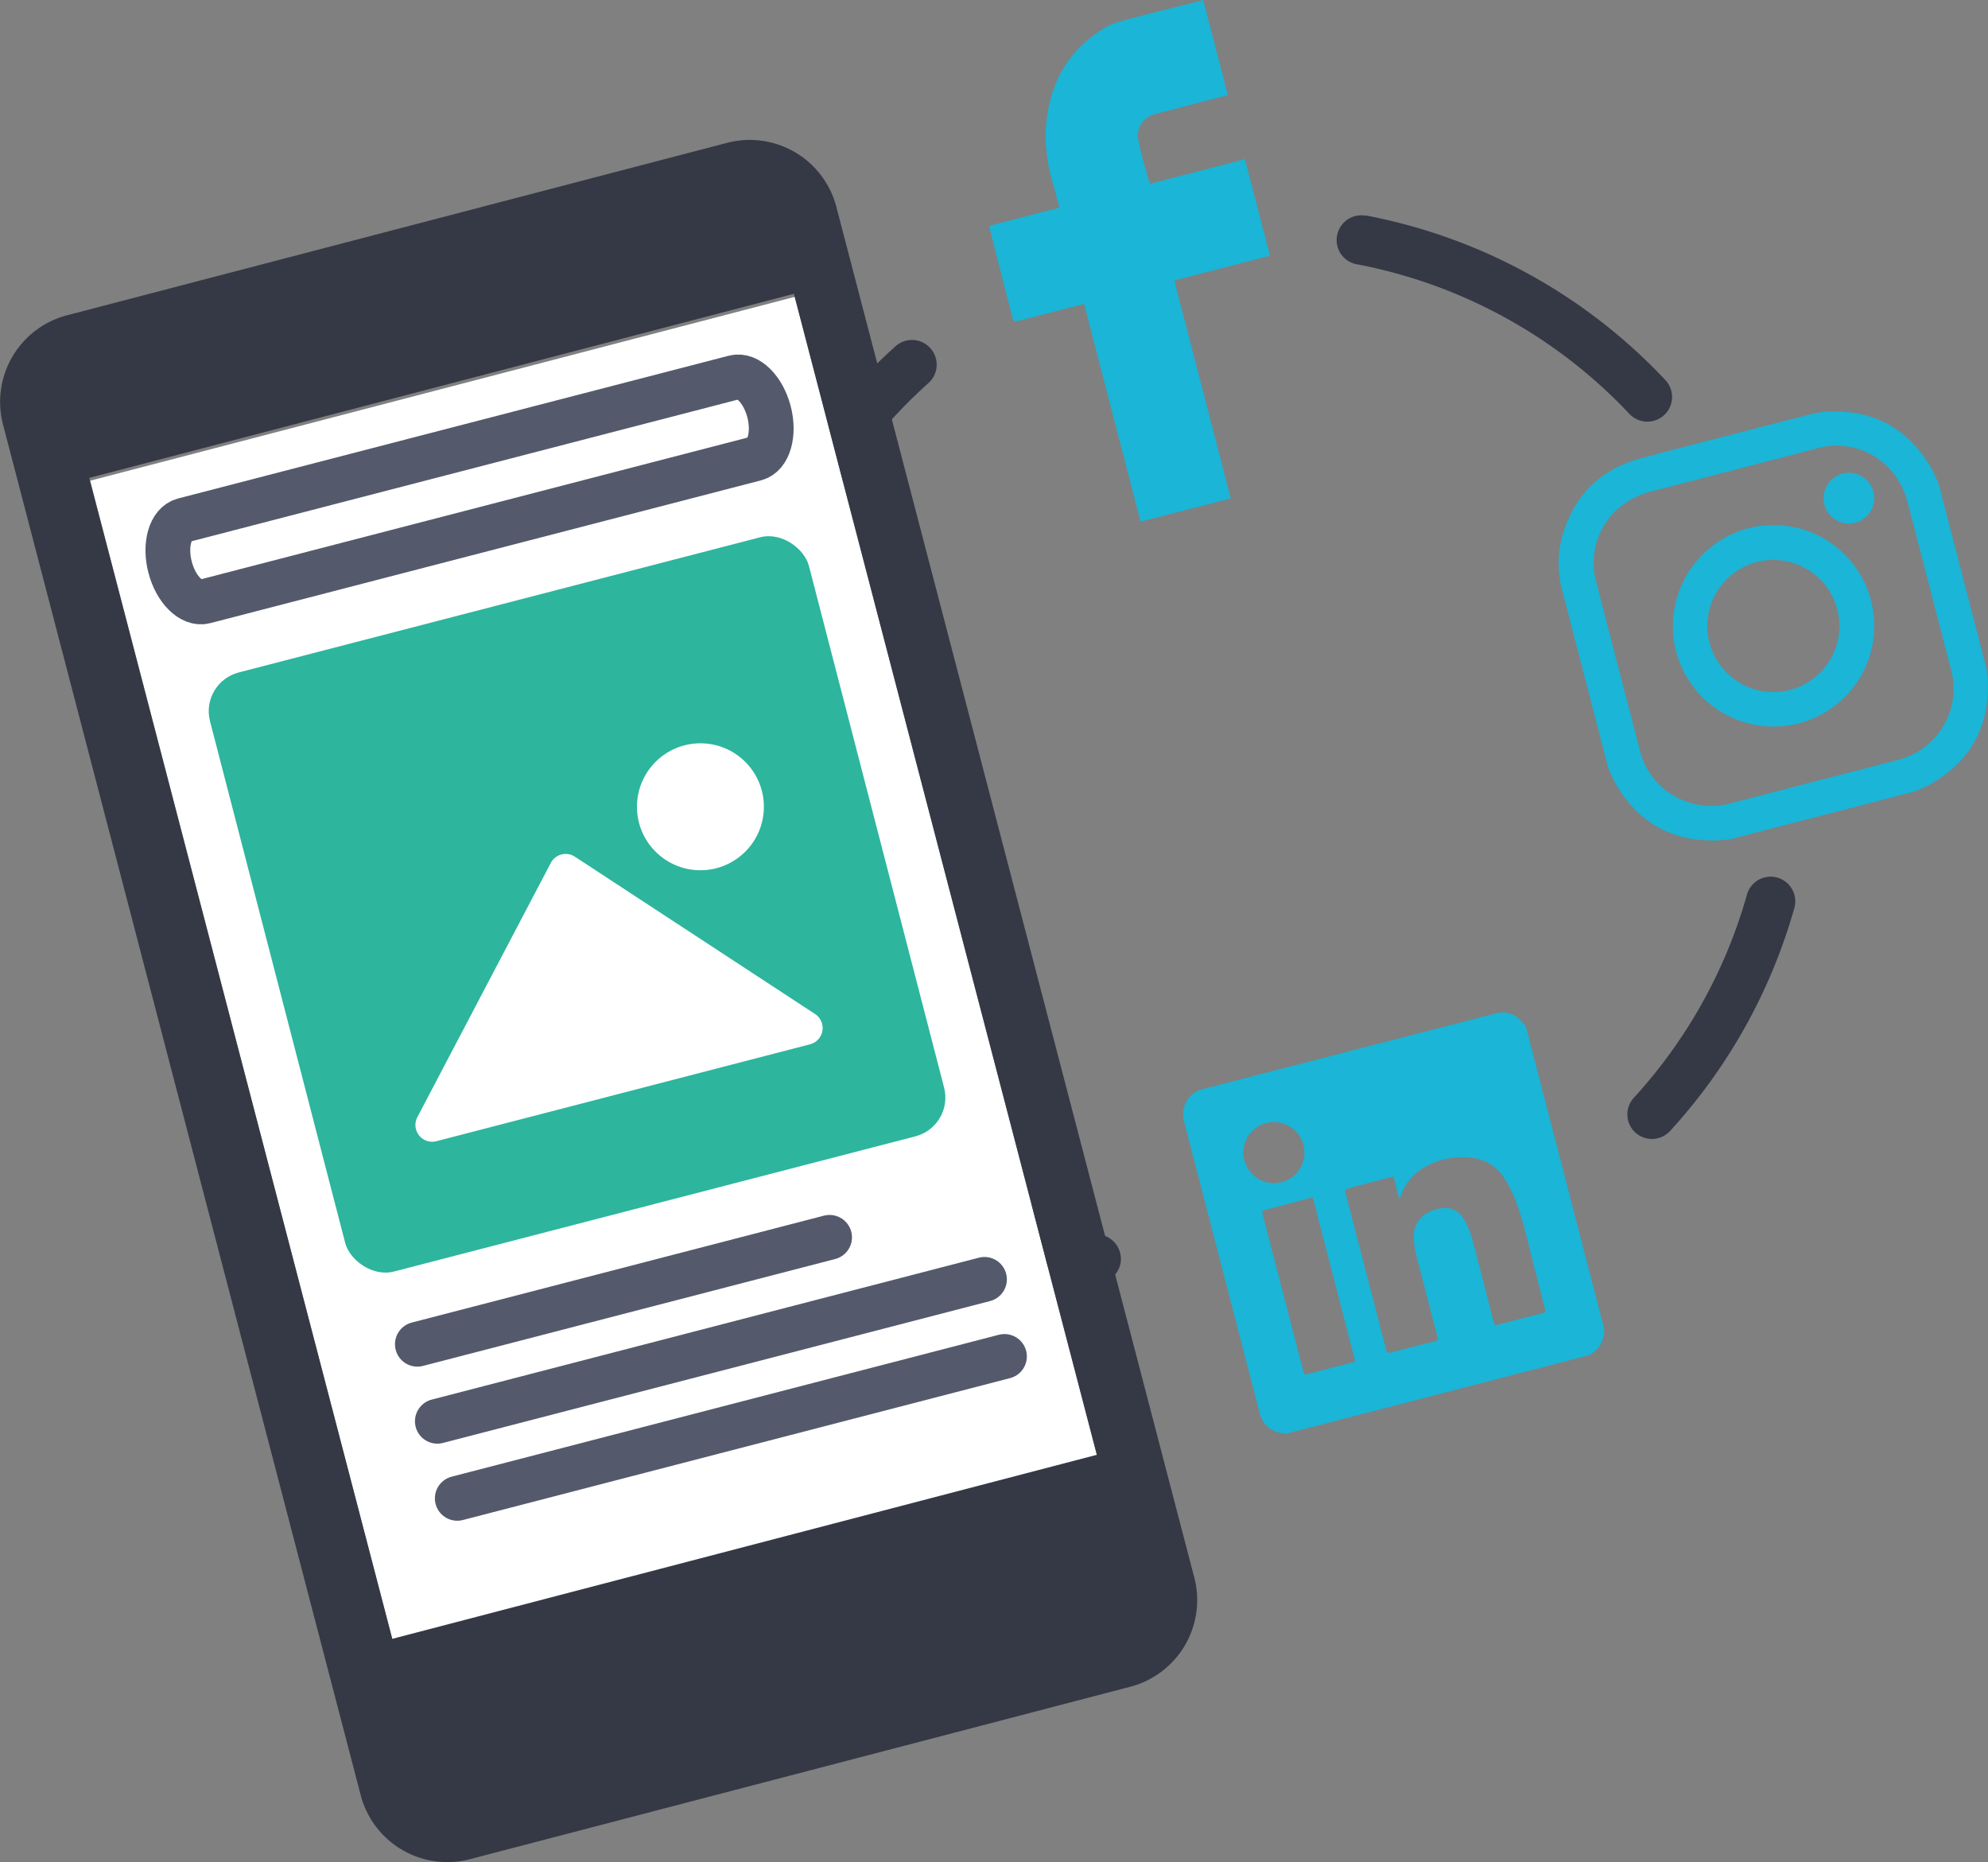<svg xmlns="http://www.w3.org/2000/svg" viewBox="0 0 355.24 332.67"><rect x="0" y="0" width="355.24" height="332.67" fill="#808080" stroke="none"/><defs><style>.cls-1{fill:#1ab5d7;}.cls-2{fill:#353945;}.cls-3{fill:#fff;}.cls-4{fill:#2db59d;}.cls-5{fill:none;stroke:#545a6b;stroke-linecap:round;stroke-linejoin:round;stroke-width:8px;}</style></defs><g id="Layer_2" data-name="Layer 2"><g id="Layer_1-2" data-name="Layer 1"><path class="cls-1" d="M203.81,93.19l-10.09-38.9L191,55l-9,2.32c-.63.16-.91.06-1.09-.62l-4-15.58a7,7,0,0,1-.11-.78l12.5-3.24-.95-3.67a31.41,31.41,0,0,1-1.52-9.18c.24-8,3.12-14.54,10.05-18.94A11.65,11.65,0,0,1,200,3.87C205,2.52,209.94,1.3,215,0l4.41,17-1,.26-11.74,3.05c-2.47.64-3.74,2.44-3.21,5s1.28,5,2,7.54l17-4.41,4.47,17.24-17,4.4c0,.29.07.58.12.86l9.75,37.61a3.92,3.92,0,0,0,.13.49Z"/><path class="cls-1" d="M342.2,141.38l-33.05,8.56c-.71.07-1.43.18-2.16.2-8.11.27-14.23-3.1-18.29-10.13a29.19,29.19,0,0,1-1.34-2.89l-8.57-33.05c-.06-.23,0-.49-.06-.73a18,18,0,0,1,.43-7.56c2.1-7.29,6.83-12,14.16-13.93,9.87-2.62,19.76-5.13,29.65-7.69a18.27,18.27,0,0,1,3.82-.64c8.12-.31,14.23,3.09,18.32,10.12a28,28,0,0,1,1.34,2.89L355,119.58c.07.72.19,1.43.21,2.16.26,8.11-3.11,14.23-10.14,18.3C344.17,140.56,343.18,140.93,342.2,141.38Zm-18.15-1.71,14.74-3.81a14.2,14.2,0,0,0,4.37-1.86,13.08,13.08,0,0,0,5.42-14.57l-7.68-29.6a14.59,14.59,0,0,0-1.83-4.23,12.91,12.91,0,0,0-14.59-5.44L295,87.82a14.84,14.84,0,0,0-4.23,1.82,12.91,12.91,0,0,0-5.48,14.53Q289.1,119,293,133.9a12.88,12.88,0,0,0,8.09,9.2,13.12,13.12,0,0,0,8.35.36Z"/><path class="cls-1" d="M312.39,94.38a18,18,0,1,1-12.9,21.94h0A18.1,18.1,0,0,1,312.39,94.38Zm7.49,28.87a11.8,11.8,0,1,0-14.41-8.44,11.8,11.8,0,0,0,14.41,8.44Z"/><path class="cls-1" d="M329.21,84.62A4.53,4.53,0,1,1,326,90.15v0A4.56,4.56,0,0,1,329.21,84.62Z"/><g id="_1RxbSR.tif" data-name=" 1RxbSR.tif"><path class="cls-1" d="M225.28,253.17l-13.9-53.62a1.07,1.07,0,0,0,.06-.31,4.55,4.55,0,0,1,3.31-4.63L267.47,181a4.2,4.2,0,0,1,3.94,1,14.2,14.2,0,0,1,1.26,1.42l14.05,54.21a1.12,1.12,0,0,0-.08.26,4.64,4.64,0,0,1-1.25,3.12,12.63,12.63,0,0,1-1.27,1.05l-54.33,14.09a1.83,1.83,0,0,0-.46-.12,4.45,4.45,0,0,1-3.76-2.37C225.48,253.43,225.38,253.3,225.28,253.17Zm23.73-43-.59.15-7.56,2c-.46.12-.56.28-.44.74l7.3,28.16c.12.45.28.53.72.42l7.91-2c.66-.18.66-.18.5-.83l-3.77-14.52a15.64,15.64,0,0,1-.44-3,4.67,4.67,0,0,1,2.11-4.41,6.8,6.8,0,0,1,2.71-1,3.72,3.72,0,0,1,4,1.74,12.74,12.74,0,0,1,1.47,3.23c1.39,5.12,2.66,10.28,4,15.42.1.38.22.53.66.41l8.1-2.1c.44-.11.5-.28.39-.69L274.58,228c-1.21-4.44-2.08-9-3.67-13.31a21,21,0,0,0-1.88-3.84,8,8,0,0,0-5.89-4,13.47,13.47,0,0,0-8,1.35,9.5,9.5,0,0,0-4.59,4.82c-.16.36-.29.75-.42,1.14l-.11,0Zm-14.43,3.74-.51.13L226,216.16c-.46.12-.5.31-.39.72l7.3,28.17c.11.42.24.55.7.43l8.06-2.09.51-.13Zm-12.21-6.69a5.41,5.41,0,0,0,6.54,4h0a5.46,5.46,0,1,0-6.58-4Z"/></g><path class="cls-2" d="M291.14,73.92a89.94,89.94,0,0,0-48.7-26.71,4.38,4.38,0,0,1-3.55-4.93h0a4.41,4.41,0,0,1,5-3.77l.25,0A98.67,98.67,0,0,1,297.59,67.9a4.4,4.4,0,0,1-.2,6.23l-.14.13h0A4.41,4.41,0,0,1,291.14,73.92Z"/><path class="cls-2" d="M133.5,116.67h0a4.4,4.4,0,0,1-3.45-5.16c0-.08,0-.15,0-.22a99.14,99.14,0,0,1,30-49.45,4.4,4.4,0,0,1,6.21.38l.13.15h0a4.4,4.4,0,0,1-.49,6.07,90.37,90.37,0,0,0-27.3,45A4.4,4.4,0,0,1,133.5,116.67Z"/><path class="cls-2" d="M194.52,229a98.35,98.35,0,0,1-41.74-27.18,4.41,4.41,0,0,1,.33-6.23.39.39,0,0,1,.1-.08h0a4.37,4.37,0,0,1,6.07.49,89.61,89.61,0,0,0,38,24.74,4.4,4.4,0,0,1,2.85,5.38h0a4.41,4.41,0,0,1-5.51,2.91Z"/><path class="cls-2" d="M292.08,202.19h0a4.39,4.39,0,0,1-.13-6.07,89.88,89.88,0,0,0,20.22-36.3,4.39,4.39,0,0,1,5.22-3.09h0a4.41,4.41,0,0,1,3.3,5.28,1.8,1.8,0,0,0-.05.19,98.68,98.68,0,0,1-22.21,39.85,4.41,4.41,0,0,1-6.22.27Z"/><rect class="cls-3" x="41.06" y="65.98" width="130.14" height="214.36" transform="translate(-40.28 32.4) rotate(-14.62)"/><path class="cls-2" d="M149.44,36.91A16,16,0,0,0,130,25.5h0l-118,30.82A16,16,0,0,0,.52,75.78h0L64.46,320.73A16,16,0,0,0,84,332.14h0l118-30.81a16,16,0,0,0,11.42-19.47ZM70.1,292.78,15.94,85.38,141.86,52.49,196,259.9Z"/><rect class="cls-4" x="47.84" y="106.28" width="110.56" height="110.56" rx="7.15" transform="translate(-37.24 31.05) rotate(-14.53)"/><path class="cls-3" d="M144.8,186.55,77.93,203.89a3,3,0,0,1-3.38-4.26l23.89-45.5a3,3,0,0,1,4.26-1.1l43,28.16A3,3,0,0,1,144.8,186.55Z"/><circle class="cls-3" cx="125.16" cy="144.13" r="11.34"/><line class="cls-5" x1="74.58" y1="240.15" x2="148.24" y2="221.05"/><line class="cls-5" x1="78.15" y1="253.91" x2="175.92" y2="228.56"/><line class="cls-5" x1="81.71" y1="267.68" x2="179.49" y2="242.33"/><path class="cls-5" d="M135,81.94,36.58,107.45c-2.38.62-5.15-2.13-6.19-6.14s.05-7.76,2.42-8.38l98.42-25.51c2.38-.62,5.15,2.14,6.19,6.14S137.37,81.32,135,81.94Z"/></g></g></svg>